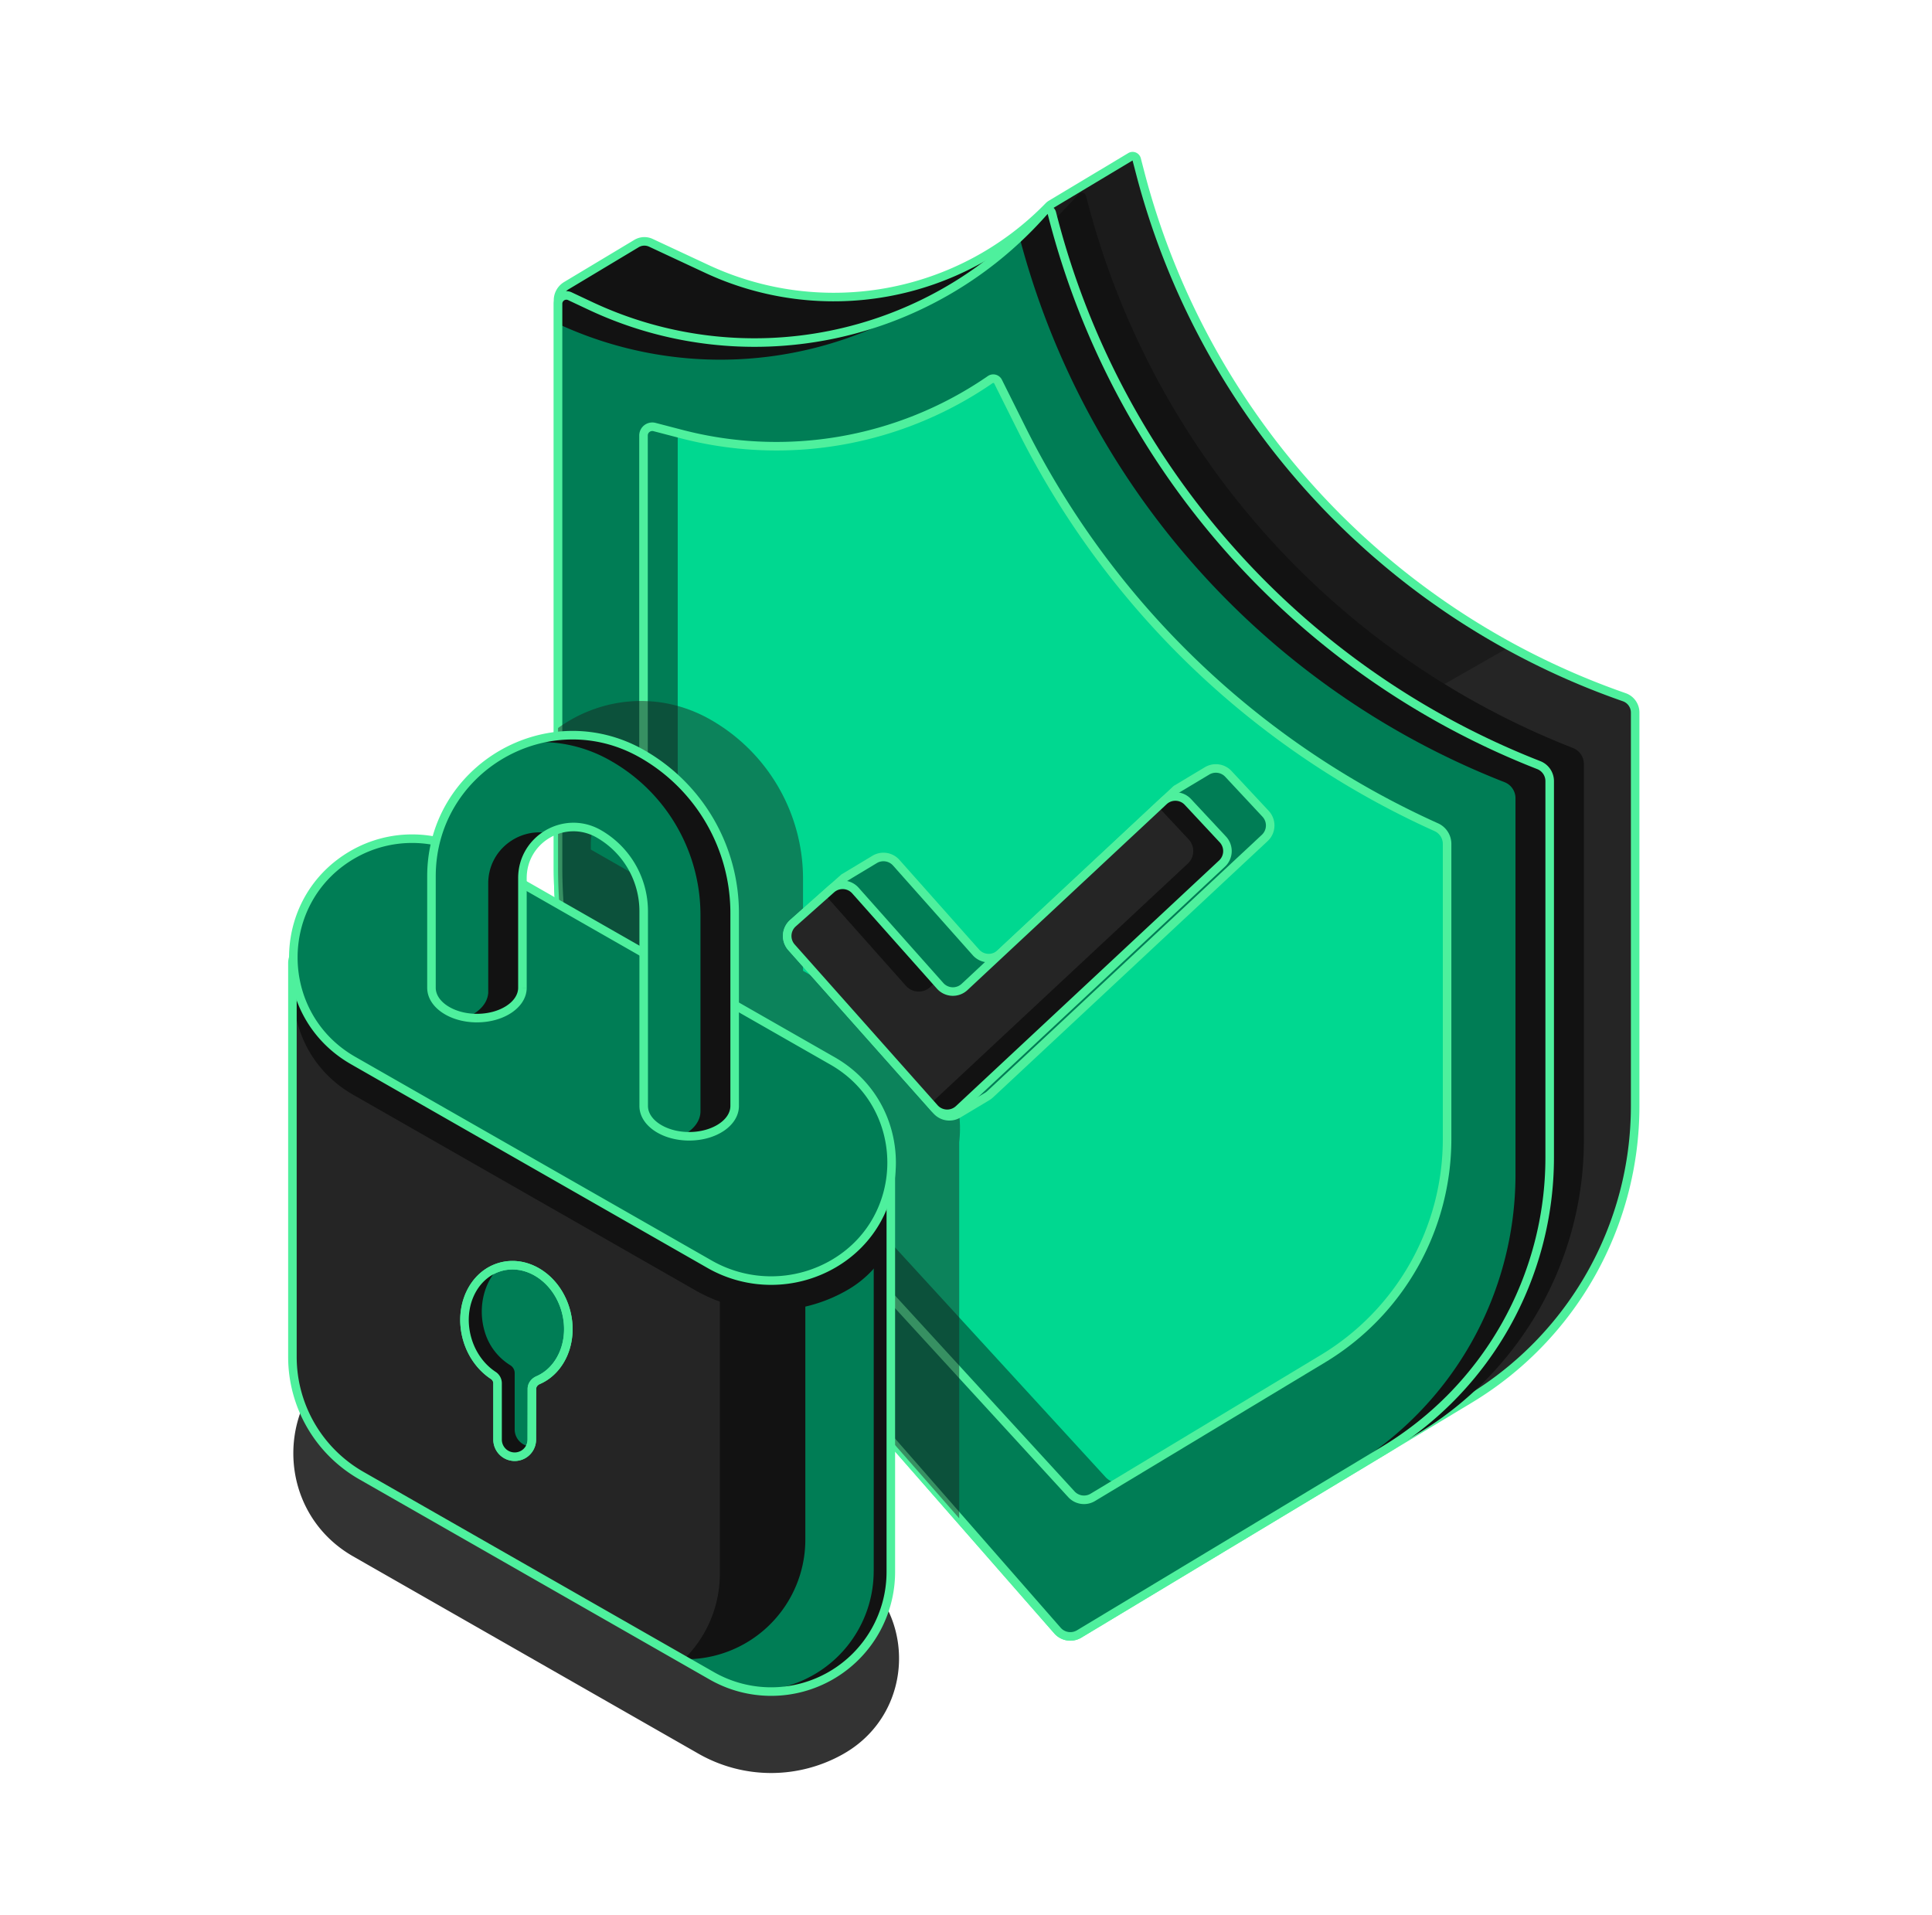 <svg xmlns="http://www.w3.org/2000/svg" width="113" height="112" fill="none"><path fill="#252525" d="M40.066 70.484 61.85 95.37a1 1 0 0 0 1.268.199l22.832-13.74a20 20 0 0 0 9.688-17.136v-23.02a.95.95 0 0 0-.637-.894 44.3 44.3 0 0 1-28.32-30.696l-.199-.766a.245.245 0 0 0-.362-.149l-4.645 2.785a.7.7 0 0 0-.142.113 17.545 17.545 0 0 1-19.993 3.662l-3.267-1.525a.9.9 0 0 0-.848.044l-4.102 2.462a1 1 0 0 0-.485.857v33.158a30 30 0 0 0 7.427 19.76"/><path fill="#121212" fill-rule="evenodd" d="M60.894 12.502a17.545 17.545 0 0 1-19.553 3.226l-3.266-1.525a.9.9 0 0 0-.848.044l-4.102 2.462a1 1 0 0 0-.455.61L41.5 23.5l15-7 4.5-4z" clip-rule="evenodd"/><path fill="#1B1B1B" fill-rule="evenodd" d="M66.194 9.139a.245.245 0 0 1 .29.178l.199.767A44.3 44.3 0 0 0 88.32 37.817L77.5 44l-14-8L61 12.5z" clip-rule="evenodd"/><path stroke="#4EF09D" stroke-linejoin="round" stroke-width=".5" d="M40.066 70.484 61.85 95.37a1 1 0 0 0 1.268.199l22.832-13.74a20 20 0 0 0 9.688-17.136v-23.02a.95.95 0 0 0-.637-.894 44.3 44.3 0 0 1-28.32-30.696l-.199-.766a.245.245 0 0 0-.362-.149l-4.645 2.785a.7.7 0 0 0-.142.113 17.545 17.545 0 0 1-19.993 3.662l-3.267-1.525a.9.9 0 0 0-.848.044l-4.102 2.462a1 1 0 0 0-.485.857v33.158a30 30 0 0 0 7.427 19.76Z"/><path fill="#007D55" d="M40.066 70.484 61.85 95.37a1 1 0 0 0 1.268.198L80.954 84.83a20 20 0 0 0 9.685-17.134V45.687c0-.414-.254-.786-.64-.937a47.06 47.06 0 0 1-28.4-31.989l-.079-.304a.255.255 0 0 0-.436-.107l-.243.27a22.54 22.54 0 0 1-26.31 5.27l-1.199-.564a.486.486 0 0 0-.693.44v32.958a30 30 0 0 0 7.426 19.76"/><path fill="#121212" fill-rule="evenodd" d="M62.544 95.71a1 1 0 0 0 .574-.142L80.954 84.83a20 20 0 0 0 9.685-17.134v-22.01c0-.413-.254-.785-.64-.937a47.06 47.06 0 0 1-28.4-31.988l-.079-.304a.255.255 0 0 0-.436-.107l-.243.27q-.588.648-1.215 1.243a47.06 47.06 0 0 0 28.373 31.886c.386.151.64.523.64.938v22.009a20 20 0 0 1-9.685 17.134zm-9.343-77.58a22.53 22.53 0 0 1-18.67-.24l-1.199-.564a.487.487 0 0 0-.693.44v1.175a22.54 22.54 0 0 0 20.562-.81" clip-rule="evenodd"/><path fill="#121212" fill-rule="evenodd" d="M64.544 94.71a1 1 0 0 0 .574-.142L82.954 83.83a20 20 0 0 0 9.685-17.134v-22.01c0-.413-.254-.785-.64-.937a47.06 47.06 0 0 1-28.4-31.988l-.079-.304a.255.255 0 0 0-.436-.107l-.243.27q-.588.648-1.215 1.243a47.06 47.06 0 0 0 28.373 31.886c.386.151.64.523.64.938v22.009a20 20 0 0 1-9.685 17.134zm-9.343-77.58a22.53 22.53 0 0 1-18.67-.24l-1.199-.564a.487.487 0 0 0-.693.44v1.175a22.54 22.54 0 0 0 20.562-.81" clip-rule="evenodd"/><path stroke="#4EF09D" stroke-linejoin="round" stroke-width=".5" d="M40.066 70.484 61.85 95.37a1 1 0 0 0 1.268.198L80.954 84.83a20 20 0 0 0 9.685-17.134V45.687c0-.414-.254-.786-.64-.937a47.06 47.06 0 0 1-28.4-31.989l-.079-.304a.255.255 0 0 0-.436-.107l-.243.27a22.54 22.54 0 0 1-26.31 5.27l-1.199-.564a.486.486 0 0 0-.693.44v32.958a30 30 0 0 0 7.426 19.76Z"/><path fill="#00D890" d="m45.524 68.697 17.14 18.7a1 1 0 0 0 1.254.181l13.46-8.11a15 15 0 0 0 7.26-12.848V49.36a1.07 1.07 0 0 0-.63-.977A50.08 50.08 0 0 1 59.736 25.05l-1.36-2.729a.314.314 0 0 0-.457-.12l-.12.083a22.03 22.03 0 0 1-17.938 3.104l-1.581-.412a.513.513 0 0 0-.642.497v22.953a30 30 0 0 0 7.885 20.271"/><path fill="#007D55" fill-rule="evenodd" d="m64.665 86.397-17.141-18.7a30 30 0 0 1-7.885-20.271V25.33l-1.358-.353a.513.513 0 0 0-.642.496v22.953a30 30 0 0 0 7.885 20.271l17.14 18.7a1 1 0 0 0 1.254.18l1.425-.857a1 1 0 0 1-.678-.323m-8.415-63.15q.791-.448 1.55-.963l.12-.082a.31.31 0 0 1 .377.018q-1 .569-2.047 1.027" clip-rule="evenodd"/><path stroke="#4EF09D" stroke-linejoin="round" stroke-width=".5" d="m45.524 68.697 17.14 18.7a1 1 0 0 0 1.254.181l13.46-8.11a15 15 0 0 0 7.26-12.848V49.36a1.07 1.07 0 0 0-.63-.977A50.08 50.08 0 0 1 59.736 25.05l-1.36-2.729a.314.314 0 0 0-.457-.12l-.12.083a22.03 22.03 0 0 1-17.938 3.104l-1.581-.412a.513.513 0 0 0-.642.497v22.953a30 30 0 0 0 7.885 20.271Z"/><path fill="#1B1B1B" fill-opacity=".45" fill-rule="evenodd" d="m56.102 88.804-16.037-18.32a30 30 0 0 1-7.426-19.76v-8.142c2.473-1.787 5.905-2.212 8.93-.484a10.72 10.72 0 0 1 5.399 9.305v5.378l5.73 3.274c2.568 1.467 3.702 4.182 3.404 6.75zM34.555 49.358v.33l7.093 4.053V51.3a5.22 5.22 0 0 0-2.63-4.533c-1.988-1.136-4.463.3-4.463 2.59" clip-rule="evenodd"/><path fill="#007D55" stroke="#4EF09D" stroke-linejoin="round" stroke-width=".5" d="M57.742 64.13q.09-.054.168-.127L73.974 49.01a1 1 0 0 0 .049-1.413l-2.178-2.334a1 1 0 0 0-1.245-.175l-1.763 1.056a.4.4 0 0 0-.083.065L58.51 55.77a1 1 0 0 1-1.43-.067l-4.66-5.244a1 1 0 0 0-1.264-.192l-1.785 1.074h-.004l-2.989 2.655a1 1 0 0 0-.083 1.412l8.486 9.547a1 1 0 0 0 1.262.193z"/><path fill="#252525" fill-rule="evenodd" d="M71.523 49.097a1 1 0 0 1-.049 1.413L56.082 64.876a1 1 0 0 1-1.43-.066l-8.357-9.402a1 1 0 0 1 .083-1.412l2.242-1.992a1 1 0 0 1 1.412.083l4.954 5.572a1 1 0 0 0 1.43.066l11.647-10.87a1 1 0 0 1 1.413.048z" clip-rule="evenodd"/><path fill="#121212" fill-rule="evenodd" d="M69.474 50.51a1 1 0 0 0 .05-1.413l-1.799-1.927.338-.315a1 1 0 0 1 1.413.049l2.047 2.193a1 1 0 0 1-.049 1.413L56.082 64.876a1 1 0 0 1-1.43-.066l-.226-.255zm-21.223 1.822 4.735 5.327a1 1 0 0 0 1.43.067l.344-.321-4.727-5.318a1 1 0 0 0-1.412-.083z" clip-rule="evenodd"/><path stroke="#4EF09D" stroke-linejoin="round" stroke-width=".5" d="M71.523 49.097a1 1 0 0 1-.049 1.413L56.082 64.876a1 1 0 0 1-1.43-.066l-8.357-9.402a1 1 0 0 1 .083-1.412l2.242-1.992a1 1 0 0 1 1.412.083l4.954 5.572a1 1 0 0 0 1.43.066l11.647-10.87a1 1 0 0 1 1.413.048z" clip-rule="evenodd"/><path fill="#333" d="m27.549 78.97 21.8 12.457c4.313 2.464 4.313 8.682 0 11.146a8.56 8.56 0 0 1-8.493 0l-20.2-11.542c-4.666-2.667-4.666-9.395 0-12.062a6.95 6.95 0 0 1 6.893 0"/><path fill="#252525" d="M52.103 68v23.938a7 7 0 0 1-10.473 6.078L21.133 86.303a8 8 0 0 1-4.03-6.945V56.333a1 1 0 0 1 1.35-.936z"/><path fill="#121212" fill-rule="evenodd" d="M52.103 91.938V68l-33.65-12.603a1 1 0 0 0-1.35.936v2.413l25 9.363v23.938a7 7 0 0 1-2.126 5.024l1.653.944a7 7 0 0 0 10.472-6.077" clip-rule="evenodd"/><path fill="#007D55" fill-rule="evenodd" d="M47.103 66.127v23.92a7 7 0 0 1-7.172 6.998l1.699.97a7 7 0 0 0 10.472-6.077V68z" clip-rule="evenodd"/><path fill="#121212" fill-rule="evenodd" d="M51.103 91.888V67.95l-33.43-12.521a1 1 0 0 1 .78-.032L52.102 68v23.938a7 7 0 0 1-7.851 6.948 6.997 6.997 0 0 0 6.85-6.998" clip-rule="evenodd"/><path fill="#121212" fill-rule="evenodd" d="M17.634 55.45a1 1 0 0 1 .82-.053L52.102 68v4.694a6.23 6.23 0 0 1-2.583 2.782 8.9 8.9 0 0 1-8.835 0L20.656 64.03c-3.194-1.826-4.202-5.555-3.022-8.581" clip-rule="evenodd"/><path stroke="#4EF09D" stroke-linecap="round" stroke-linejoin="round" stroke-width=".5" d="M52.103 68v23.938a7 7 0 0 1-10.473 6.078L21.133 86.303a8 8 0 0 1-4.03-6.945V56.333a1 1 0 0 1 1.35-.936z"/><path fill="#007D55" stroke="#4EF09D" stroke-linecap="round" stroke-linejoin="round" stroke-width=".5" d="m27.549 49.97 21.15 12.085c4.6 2.629 4.6 9.261 0 11.89a7.25 7.25 0 0 1-7.193 0L20.656 62.03c-4.666-2.667-4.666-9.395 0-12.062a6.95 6.95 0 0 1 6.893 0"/><path fill="#007D55" fill-rule="evenodd" d="M37.57 44.098c-5.496-3.14-12.334.828-12.334 7.157V57.8c.021.967 1.204 1.748 2.66 1.748s2.64-.78 2.66-1.748v-6.441c0-2.29 2.474-3.726 4.463-2.59a5.22 5.22 0 0 1 2.63 4.532v11.386c0 .98 1.19 1.774 2.66 1.774 1.469 0 2.66-.794 2.66-1.774V53.402c0-3.845-2.06-7.396-5.4-9.304" clip-rule="evenodd"/><path fill="#121212" fill-rule="evenodd" d="M30.879 43.43a8.13 8.13 0 0 1 6.69.668 10.72 10.72 0 0 1 5.4 9.305v11.283c0 .98-1.191 1.774-2.66 1.774q-.225 0-.439-.024c.666-.323 1.099-.846 1.099-1.436V53.516c0-3.722-1.995-7.158-5.226-9.005a8.26 8.26 0 0 0-4.864-1.081m-3.57 16.073c.704-.295 1.187-.804 1.242-1.39h.005V51.67c0-1.95 1.793-3.28 3.554-2.931a2.96 2.96 0 0 0-1.554 2.618v6.441c-.02.967-1.204 1.748-2.66 1.748q-.304 0-.588-.044" clip-rule="evenodd"/><path fill="#4EF09D" d="M25.236 51.255h-.25zm12.333-7.157-.124.217zM25.236 57.773h.25zm0 .026v.25a.25.25 0 0 1-.25-.25zm0 0v-.25a.25.25 0 0 1 .25.244zm5.32 0-.25-.006a.25.25 0 0 1 .25-.244zm0 0h.25a.25.25 0 0 1-.25.25zm4.463-9.031.124-.217zm-10.033 2.487c0-6.52 7.045-10.61 12.707-7.374l-.248.434c-5.328-3.045-11.959.803-11.959 6.94zm0 6.518v-6.518h.5v6.518zm0 .026v-.026h.5v.026zm.25.25v-.5zm.25-.256c.008.376.243.747.68 1.034.434.285 1.044.47 1.73.47v.5c-.77 0-1.48-.206-2.005-.553-.525-.345-.892-.848-.904-1.44zm2.41 1.504c.686 0 1.297-.185 1.731-.47.436-.287.67-.658.679-1.034l.5.011c-.013.592-.38 1.095-.904 1.44-.527.347-1.236.553-2.006.553zm2.66-1.248v-.5zm.25-.274v.024h-.5v-.024zm-.5 0v-.001h.5zm0-.002v-.001h.5v.001zm.5-6.415v6.414h-.5v-6.414zm4.089-2.373c-1.822-1.041-4.089.274-4.089 2.373h-.5c0-2.482 2.682-4.039 4.837-2.807zm2.504 4.315a4.97 4.97 0 0 0-2.504-4.315l.248-.434a5.47 5.47 0 0 1 2.756 4.75zm0 11.386V53.3h.5v11.386zm2.91 2.024c-.777 0-1.492-.21-2.02-.562-.526-.35-.89-.862-.89-1.462h.5c0 .38.231.755.668 1.046.435.29 1.05.478 1.742.478zm2.91-2.024c0 .6-.365 1.112-.89 1.462-.528.352-1.243.562-2.02.562v-.5c.692 0 1.307-.188 1.742-.478.437-.29.668-.665.668-1.046zm0-11.284v11.284h-.5V53.402zm-5.526-9.52a10.97 10.97 0 0 1 5.526 9.52h-.5c0-3.755-2.013-7.223-5.274-9.087z"/><path fill="#007D55" stroke="#4EF09D" stroke-width=".5" d="M28.844 80.442c-.71-.469-1.282-1.24-1.537-2.196-.5-1.867.391-3.728 1.992-4.157s3.303.737 3.803 2.604c.461 1.721-.26 3.438-1.63 4.031-.208.09-.362.283-.362.51l-.005 2.967a1.001 1.001 0 0 1-2.003-.003v-3.303a.55.55 0 0 0-.258-.453Z"/><path fill="#121212" fill-rule="evenodd" d="M28.32 77.776a3.44 3.44 0 0 0 1.523 2.073.54.54 0 0 1 .26.451v3.303a1 1 0 0 0 .92.999 1.004 1.004 0 0 1-1.92-.404v-3.303a.55.55 0 0 0-.258-.453c-.71-.469-1.282-1.24-1.538-2.196-.49-1.832.358-3.658 1.902-4.131-.874.833-1.26 2.28-.89 3.661" clip-rule="evenodd"/><path stroke="#4EF09D" stroke-width=".5" d="M28.844 80.442c-.71-.469-1.282-1.24-1.537-2.196-.5-1.867.391-3.728 1.992-4.157s3.303.737 3.803 2.604c.461 1.721-.26 3.438-1.63 4.031-.208.09-.362.283-.362.51l-.005 2.967a1.001 1.001 0 0 1-2.003-.003v-3.303a.55.55 0 0 0-.258-.453Z"/></svg>